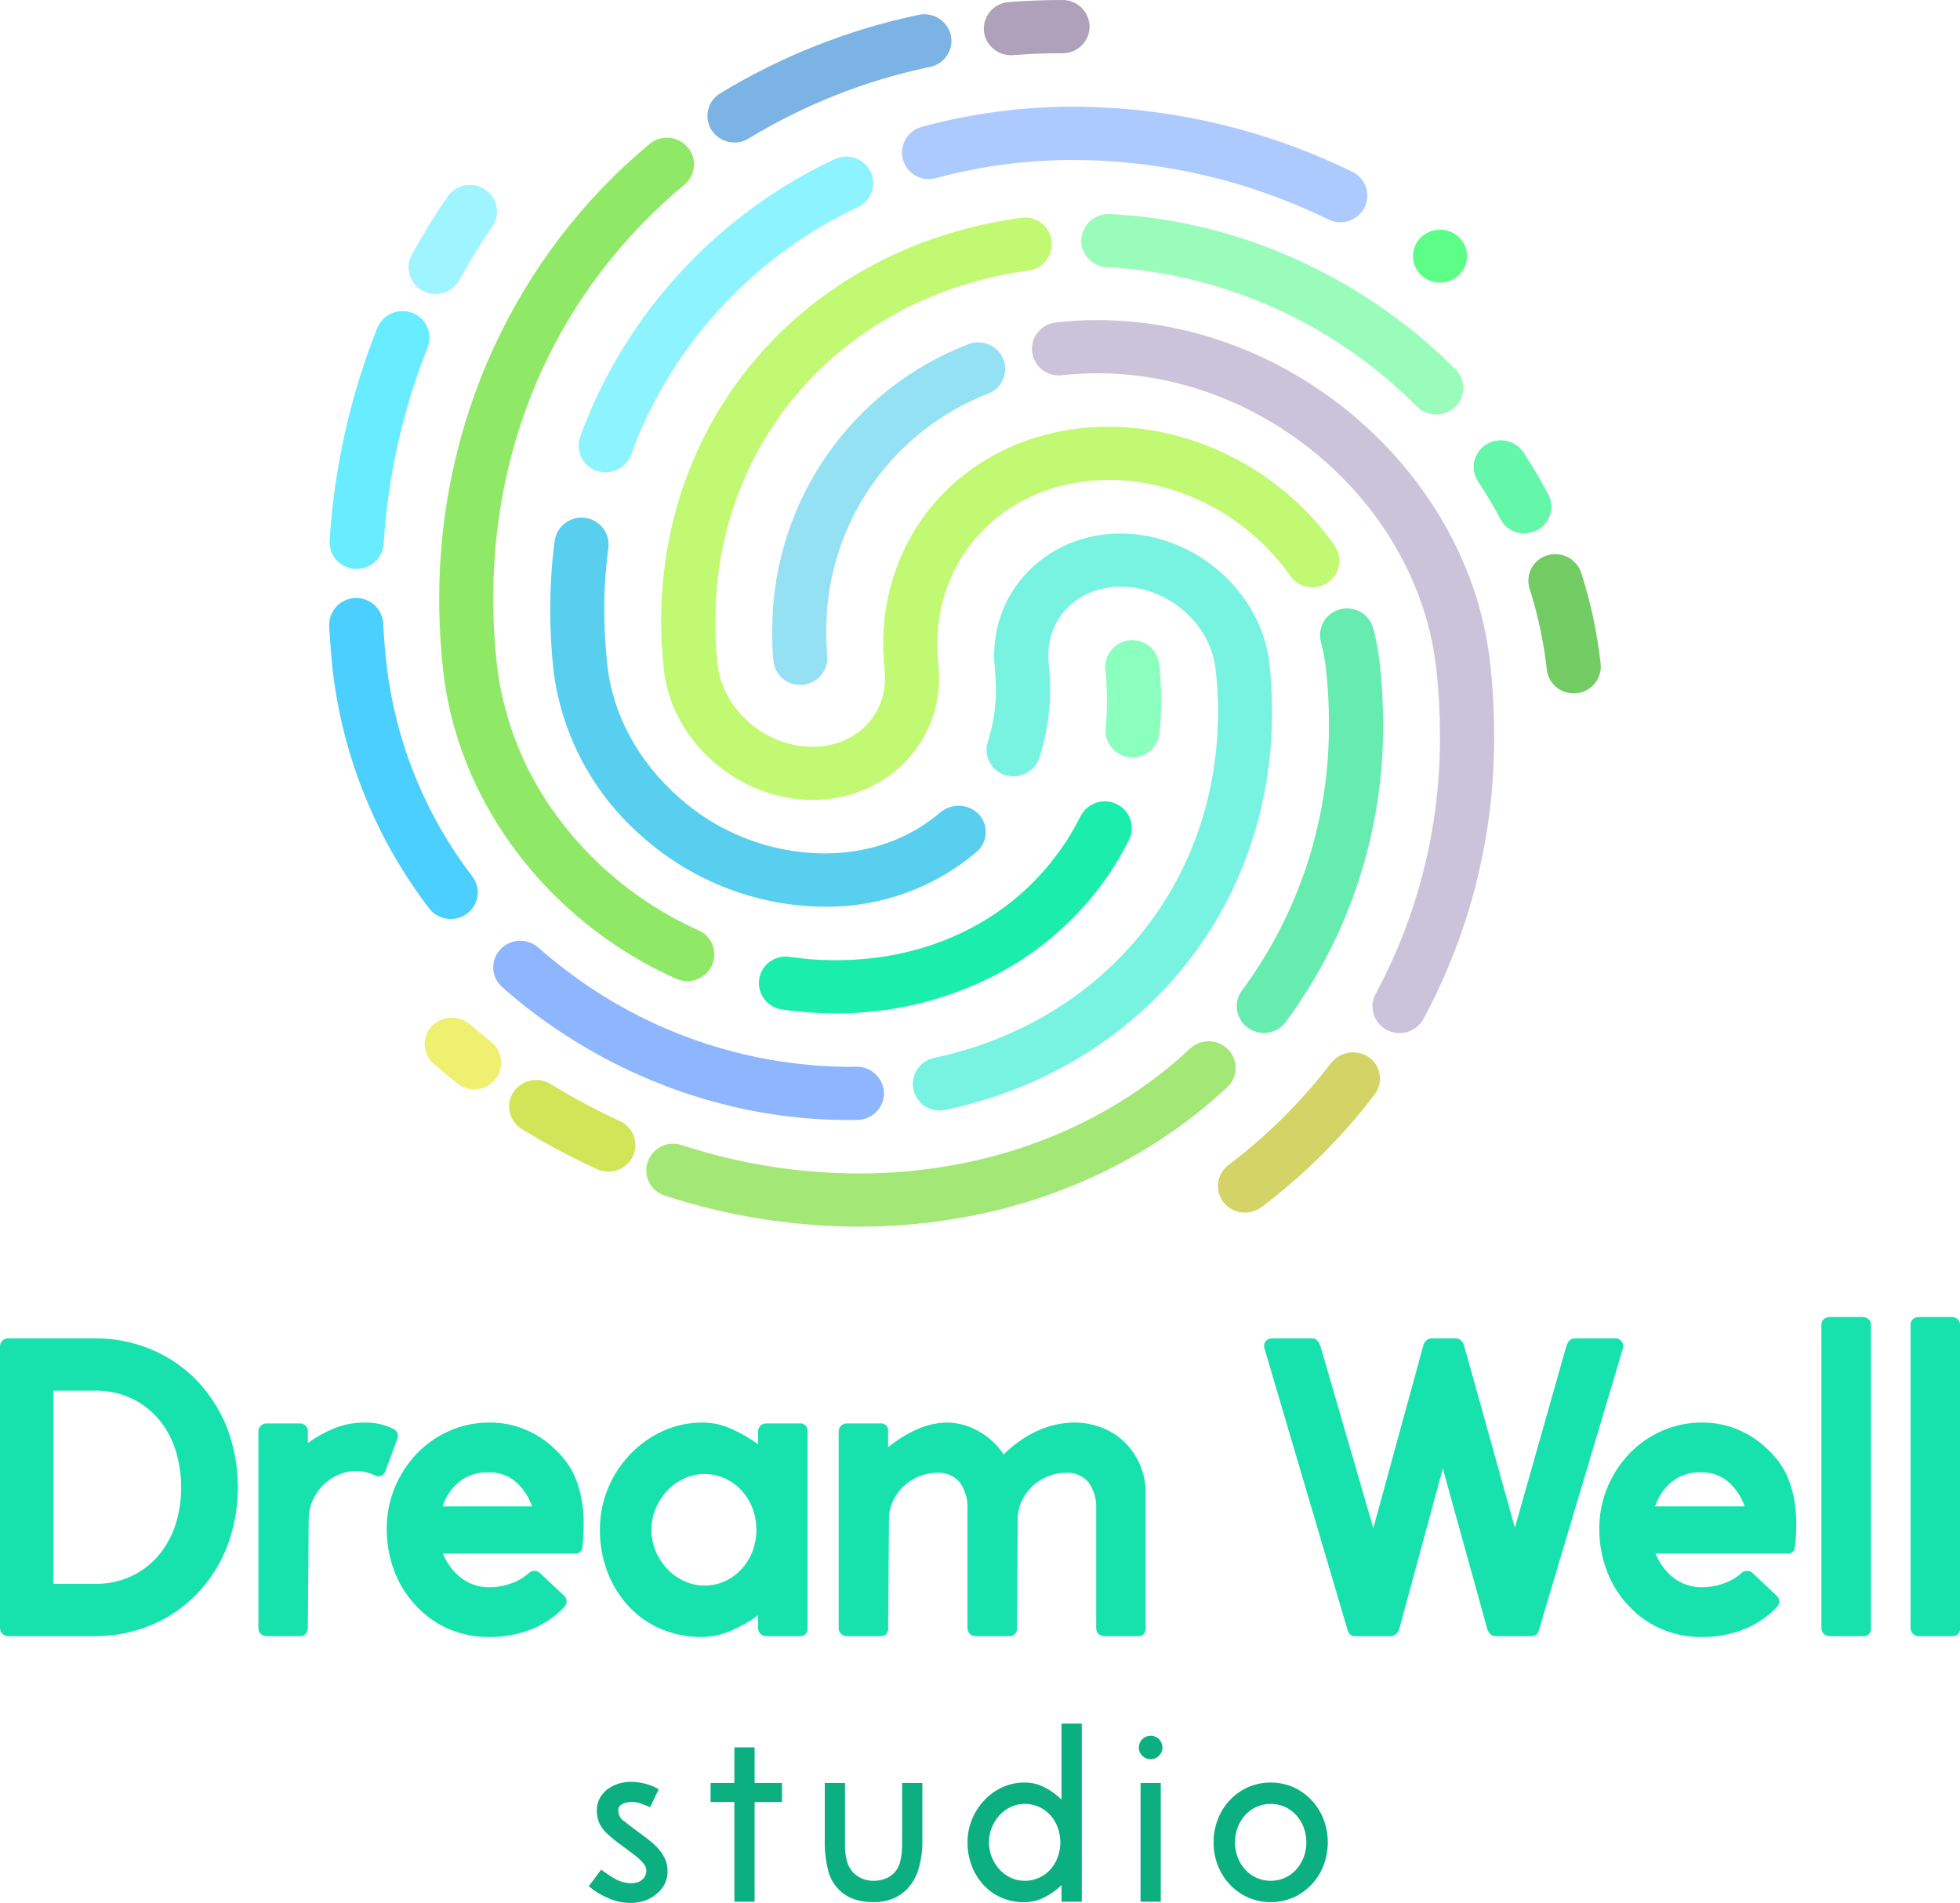 <svg width="376" height="365" viewBox="0 0 376 365" fill="none" xmlns="http://www.w3.org/2000/svg">
<g clip-path="url(#clip0_16_1687)">
<path d="M68.086 109.123H68.43C69.739 109.13 71.002 108.639 71.962 107.75C72.922 106.862 73.507 105.642 73.599 104.338C74.396 91.406 77.244 78.681 82.039 66.639C82.285 66.013 82.404 65.345 82.39 64.672C82.375 64 82.228 63.337 81.956 62.722C81.684 62.107 81.292 61.551 80.804 61.088C80.316 60.624 79.74 60.262 79.111 60.021C77.83 59.537 76.41 59.567 75.151 60.107C73.892 60.647 72.893 61.653 72.364 62.914C67.192 75.949 64.111 89.716 63.233 103.708C63.16 105.067 63.629 106.4 64.539 107.415C65.448 108.43 66.724 109.044 68.086 109.123Z" fill="#68ECFF"/>
<path d="M81.105 55.78C82.316 56.42 83.73 56.561 85.044 56.172C86.358 55.783 87.466 54.896 88.132 53.7C90.062 50.173 92.169 46.745 94.446 43.43C94.827 42.876 95.094 42.251 95.23 41.593C95.367 40.934 95.37 40.255 95.241 39.596C95.111 38.936 94.851 38.309 94.475 37.751C94.1 37.192 93.617 36.715 93.054 36.345C91.912 35.587 90.517 35.307 89.17 35.563C87.823 35.82 86.63 36.593 85.848 37.716C83.375 41.317 81.086 45.04 78.992 48.872C78.67 49.463 78.469 50.112 78.401 50.781C78.333 51.45 78.4 52.125 78.597 52.768C78.793 53.411 79.116 54.009 79.547 54.526C79.978 55.043 80.507 55.469 81.105 55.78" fill="#9EF4FF"/>
<path d="M193.922 10.584H194.303L194.605 10.558C197.683 10.318 200.793 10.211 203.843 10.211C204.519 10.216 205.188 10.088 205.814 9.835C206.44 9.582 207.01 9.208 207.491 8.735C207.972 8.262 208.355 7.699 208.618 7.078C208.881 6.457 209.019 5.791 209.023 5.117C209.015 3.753 208.464 2.449 207.493 1.49C206.522 0.531 205.209 -0.005 203.843 -2.45578e-05C200.383 -2.45578e-05 196.892 0.134 193.513 0.402C192.84 0.448 192.182 0.626 191.578 0.926C190.974 1.226 190.435 1.642 189.992 2.149C189.549 2.657 189.211 3.247 188.996 3.885C188.782 4.523 188.695 5.197 188.742 5.869C188.854 7.16 189.449 8.362 190.409 9.236C191.369 10.11 192.623 10.591 193.922 10.584" fill="#B0A1BB"/>
<path d="M140.896 27.334C141.862 27.349 142.81 27.081 143.624 26.562C154.353 20.04 166.122 15.398 178.421 12.839C179.084 12.704 179.713 12.439 180.273 12.06C180.832 11.681 181.312 11.195 181.682 10.631C182.053 10.066 182.309 9.434 182.434 8.771C182.559 8.108 182.552 7.426 182.412 6.766C182.102 5.437 181.282 4.281 180.128 3.548C178.974 2.814 177.579 2.561 176.24 2.842C162.776 5.675 149.892 10.77 138.139 17.91C137.567 18.261 137.07 18.721 136.676 19.264C136.283 19.807 136.001 20.422 135.846 21.074C135.691 21.726 135.667 22.402 135.775 23.064C135.883 23.725 136.121 24.358 136.475 24.928C136.953 25.665 137.607 26.271 138.38 26.691C139.152 27.111 140.017 27.332 140.896 27.334" fill="#7CB3E5"/>
<path d="M84.996 128.431C85.082 129.262 85.197 130.093 85.311 130.924C88.555 152.953 102.768 173.007 123.412 184.581C123.44 184.581 123.469 184.608 123.498 184.638C125.507 185.755 127.602 186.786 129.699 187.731C130.946 188.291 132.363 188.341 133.646 187.869C134.93 187.398 135.976 186.443 136.561 185.209C136.845 184.599 137.005 183.939 137.03 183.266C137.055 182.594 136.945 181.923 136.707 181.294C136.469 180.664 136.108 180.089 135.644 179.6C135.18 179.112 134.623 178.721 134.006 178.45C132.142 177.625 130.321 176.708 128.55 175.7C128.507 175.693 128.467 175.673 128.435 175.643C119.713 170.747 112.176 163.999 106.357 155.875C100.73 148.042 97.041 138.991 95.591 129.463C95.476 128.746 95.389 128.06 95.303 127.344C94.847 123.205 94.616 119.045 94.614 114.881C94.614 83.341 107.649 55.124 131.307 35.413C131.824 34.983 132.249 34.455 132.56 33.86C132.87 33.264 133.059 32.613 133.115 31.944C133.171 31.276 133.093 30.602 132.887 29.963C132.68 29.325 132.348 28.733 131.911 28.224C131.013 27.186 129.742 26.542 128.373 26.429C127.004 26.317 125.645 26.745 124.589 27.622C98.95 48.992 84.25 80.791 84.25 114.881C84.257 119.408 84.506 123.931 84.996 128.432" fill="#90E867"/>
<path d="M114.454 90.302C115.745 90.747 117.16 90.673 118.397 90.095C119.635 89.518 120.599 88.483 121.085 87.209C121.746 85.345 122.492 83.484 123.296 81.649C123.331 81.606 123.361 81.558 123.384 81.507C131.71 63.128 146.327 48.31 164.611 39.71C165.219 39.425 165.763 39.022 166.214 38.526C166.664 38.029 167.012 37.448 167.236 36.817C167.46 36.186 167.557 35.516 167.52 34.847C167.484 34.179 167.315 33.524 167.023 32.92C166.41 31.693 165.337 30.756 164.037 30.311C162.737 29.867 161.313 29.95 160.074 30.544C139.627 40.165 123.274 56.725 113.937 77.268C113.908 77.296 113.908 77.354 113.879 77.411C112.932 79.501 112.071 81.649 111.295 83.77C111.071 84.406 110.974 85.079 111.011 85.752C111.048 86.425 111.219 87.085 111.512 87.692C111.806 88.299 112.217 88.842 112.722 89.29C113.227 89.738 113.815 90.082 114.454 90.302" fill="#8DF3FF"/>
<path d="M176.813 24.327C176.16 24.504 175.549 24.809 175.015 25.223C174.481 25.637 174.035 26.153 173.701 26.74C173.368 27.328 173.155 27.975 173.075 28.645C172.994 29.315 173.047 29.995 173.231 30.644C173.416 31.294 173.727 31.9 174.147 32.429C174.568 32.958 175.09 33.398 175.682 33.724C176.274 34.05 176.925 34.256 177.597 34.33C178.27 34.403 178.95 34.343 179.599 34.153C188.23 31.831 197.132 30.665 206.07 30.686C222.967 30.757 239.626 34.656 254.792 42.089C256.023 42.698 257.446 42.799 258.751 42.37C260.057 41.941 261.141 41.017 261.768 39.797C262.07 39.194 262.248 38.537 262.292 37.865C262.336 37.193 262.247 36.519 262.027 35.881C261.808 35.244 261.464 34.657 261.016 34.154C260.567 33.65 260.022 33.241 259.414 32.95C242.807 24.817 224.569 20.547 206.07 20.459C196.189 20.443 186.35 21.744 176.813 24.327" fill="#ADCAFF"/>
<path d="M273.132 53.192C274.233 53.998 275.605 54.346 276.958 54.161C278.31 53.975 279.538 53.272 280.38 52.199C280.788 51.664 281.086 51.053 281.255 50.401C281.424 49.75 281.462 49.072 281.365 48.406C281.269 47.74 281.041 47.1 280.694 46.523C280.347 45.946 279.888 45.444 279.344 45.046L279.318 45.019C278.207 44.243 276.841 43.919 275.499 44.114C274.157 44.308 272.939 45.006 272.095 46.065C271.687 46.598 271.389 47.207 271.221 47.856C271.052 48.506 271.014 49.182 271.111 49.846C271.208 50.51 271.436 51.148 271.783 51.722C272.13 52.297 272.589 52.797 273.132 53.192" fill="#5CFE88"/>
<path d="M307.064 127.338C306.404 121.396 305.153 115.534 303.33 109.84C302.885 108.553 301.958 107.489 300.743 106.869C299.529 106.25 298.121 106.124 296.816 106.518C296.169 106.711 295.568 107.032 295.046 107.46C294.525 107.888 294.095 108.415 293.78 109.012C293.465 109.608 293.273 110.26 293.214 110.931C293.155 111.603 293.23 112.279 293.436 112.92C295.044 117.972 296.149 123.169 296.734 128.437C296.878 129.697 297.483 130.86 298.435 131.701C299.386 132.542 300.616 133.001 301.887 132.992C302.069 132.996 302.252 132.988 302.433 132.966C303.108 132.901 303.764 132.704 304.362 132.386C304.961 132.068 305.49 131.635 305.921 131.112C306.351 130.589 306.674 129.987 306.87 129.339C307.066 128.691 307.132 128.011 307.064 127.338" fill="#72CC63"/>
<path d="M274.229 66.181C274.2 66.153 274.2 66.124 274.172 66.095C256.858 51.027 235.096 42.117 212.874 41.057C211.513 40.998 210.182 41.471 209.164 42.374C208.146 43.278 207.52 44.541 207.42 45.897C207.39 46.572 207.494 47.245 207.727 47.879C207.959 48.513 208.315 49.095 208.774 49.59C209.233 50.086 209.786 50.486 210.401 50.767C211.016 51.048 211.681 51.205 212.357 51.228C232.649 52.377 251.969 60.285 267.224 73.687C267.224 73.687 267.252 73.714 267.281 73.744C268.832 75.09 270.354 76.522 271.817 77.983C272.793 78.95 274.11 79.495 275.486 79.501C276.861 79.507 278.184 78.972 279.167 78.013C279.649 77.546 280.033 76.989 280.297 76.372C280.56 75.756 280.697 75.093 280.699 74.423C280.702 73.753 280.57 73.089 280.312 72.471C280.054 71.852 279.674 71.291 279.196 70.821C277.617 69.217 275.923 67.641 274.229 66.181" fill="#99FCBA"/>
<path d="M297.025 94.857C295.561 92.106 293.982 89.385 292.26 86.778C291.496 85.643 290.32 84.85 288.979 84.566C287.639 84.282 286.241 84.531 285.082 85.259C284.511 85.619 284.017 86.088 283.629 86.64C283.242 87.192 282.968 87.815 282.823 88.473C282.679 89.132 282.667 89.812 282.789 90.475C282.91 91.138 283.163 91.77 283.531 92.335C285.077 94.659 286.505 97.06 287.81 99.527C288.246 100.367 288.905 101.07 289.715 101.56C290.526 102.051 291.456 102.308 292.403 102.305C293.231 102.299 294.046 102.103 294.785 101.732C295.389 101.432 295.926 101.015 296.367 100.505C296.807 99.995 297.141 99.403 297.35 98.763C297.558 98.123 297.637 97.448 297.581 96.777C297.525 96.107 297.336 95.454 297.025 94.857" fill="#64F6A9"/>
<path d="M158.525 119.751C158.738 110.136 161.803 100.8 167.332 92.922C172.861 85.044 180.607 78.978 189.59 75.491C190.221 75.249 190.796 74.883 191.283 74.416C191.77 73.949 192.159 73.389 192.426 72.77C192.694 72.151 192.835 71.485 192.84 70.811C192.846 70.137 192.717 69.469 192.461 68.845C191.932 67.586 190.927 66.585 189.665 66.06C188.402 65.535 186.982 65.527 185.714 66.038C174.827 70.241 165.442 77.583 158.754 87.129C152.066 96.675 148.378 107.992 148.16 119.637V119.835C148.132 120.324 148.132 120.839 148.132 121.384C148.132 123.13 148.189 124.907 148.361 126.683C148.468 127.968 149.057 129.165 150.009 130.035C150.962 130.906 152.208 131.386 153.5 131.381C153.644 131.381 153.787 131.353 153.932 131.353C154.607 131.306 155.266 131.125 155.871 130.823C156.477 130.52 157.016 130.101 157.459 129.59C157.901 129.079 158.239 128.486 158.451 127.844C158.663 127.203 158.747 126.526 158.696 125.853C158.582 124.363 158.496 122.844 158.496 121.412C158.496 120.896 158.524 120.409 158.524 119.893L158.525 119.751Z" fill="#95E1F4"/>
<path d="M210.52 61.397C207.863 61.39 205.207 61.543 202.568 61.855C201.894 61.922 201.24 62.122 200.645 62.443C200.05 62.765 199.524 63.201 199.1 63.727C198.675 64.254 198.359 64.859 198.172 65.508C197.984 66.157 197.927 66.837 198.005 67.508C198.083 68.179 198.294 68.828 198.626 69.416C198.958 70.005 199.404 70.522 199.939 70.937C200.473 71.352 201.084 71.657 201.738 71.834C202.391 72.011 203.073 72.056 203.745 71.967C205.995 71.727 208.257 71.603 210.52 71.594C242.963 71.594 272.163 97.091 275.551 128.432C276.007 132.57 276.237 136.729 276.239 140.892C276.369 158.249 272.124 175.361 263.894 190.653C263.578 191.247 263.383 191.897 263.321 192.566C263.258 193.236 263.329 193.911 263.529 194.553C263.729 195.195 264.055 195.791 264.487 196.306C264.919 196.822 265.449 197.248 266.046 197.558C267.263 198.197 268.683 198.332 269.999 197.936C271.315 197.539 272.423 196.642 273.082 195.437C282.099 178.672 286.758 159.918 286.632 140.892C286.625 136.366 286.376 131.843 285.885 127.343C281.924 90.99 248.132 61.397 210.52 61.397" fill="#CBC3D9"/>
<path d="M201.734 46.128C201.64 45.459 201.414 44.816 201.07 44.235C200.726 43.654 200.269 43.146 199.728 42.741C199.186 42.337 198.569 42.043 197.914 41.877C197.258 41.711 196.575 41.676 195.906 41.774C155.222 47.302 126.828 79.159 126.828 119.207C126.829 122.289 127.001 125.369 127.344 128.432C128.837 142.211 141.644 153.44 155.912 153.44C169.492 153.44 180.144 143.185 180.144 130.065C180.154 129.156 180.106 128.247 180.001 127.344C179.862 126.078 179.794 124.806 179.799 123.533C179.799 105.6 193.954 92.049 212.731 92.049C226.225 92.049 239.518 99.096 247.499 110.442C248.287 111.561 249.484 112.327 250.832 112.573C252.181 112.82 253.572 112.527 254.706 111.759C255.266 111.383 255.744 110.9 256.114 110.337C256.484 109.775 256.738 109.145 256.861 108.483C256.984 107.822 256.974 107.142 256.83 106.485C256.687 105.828 256.414 105.205 256.026 104.655C246.179 90.59 229.584 81.851 212.731 81.851C188.039 81.851 169.435 99.784 169.435 123.533C169.435 125.169 169.521 126.804 169.693 128.432C169.75 128.974 169.779 129.519 169.779 130.065C169.779 137.571 163.807 143.242 155.912 143.242C146.783 143.242 138.6 136.108 137.652 127.344C137.365 124.641 137.221 121.925 137.221 119.208C137.221 84.373 161.941 56.699 197.313 51.887C197.983 51.8 198.628 51.581 199.213 51.244C199.798 50.907 200.311 50.459 200.721 49.924C201.132 49.389 201.433 48.778 201.607 48.127C201.781 47.476 201.824 46.797 201.734 46.129" fill="#C2F973"/>
<path d="M180.288 212.998C180.664 213.003 181.039 212.964 181.407 212.884C218.874 204.919 244.025 174.238 244.025 136.568C244.021 133.486 243.857 130.408 243.537 127.343C242.016 113.535 229.21 102.333 214.97 102.333C201.36 102.333 190.709 112.589 190.709 125.71C190.705 126.447 190.743 127.183 190.824 127.915C190.819 128.088 190.829 128.26 190.852 128.431C190.992 129.687 191.059 130.95 191.054 132.213C191.065 135.625 190.541 139.017 189.502 142.268C189.294 142.907 189.214 143.582 189.269 144.252C189.324 144.922 189.512 145.575 189.822 146.172C190.131 146.769 190.557 147.299 191.074 147.73C191.591 148.162 192.189 148.486 192.833 148.685C194.139 149.082 195.549 148.96 196.768 148.347C197.987 147.733 198.922 146.675 199.379 145.391C200.763 141.135 201.461 136.687 201.447 132.213C201.457 130.758 201.38 129.304 201.217 127.858C201.222 127.685 201.213 127.513 201.19 127.343C201.133 126.8 201.104 126.255 201.104 125.71C201.104 118.204 207.047 112.531 214.971 112.531C224.071 112.531 232.254 119.665 233.201 128.431C233.512 131.132 233.666 133.849 233.661 136.567C233.661 169.339 211.783 195.982 179.197 202.914C177.953 203.169 176.848 203.877 176.099 204.901C175.35 205.925 175.011 207.191 175.147 208.451C175.283 209.711 175.886 210.875 176.836 211.716C177.787 212.557 179.018 213.014 180.288 212.998" fill="#78F3E2"/>
<path d="M262.663 202.825C261.546 202.045 260.174 201.716 258.824 201.905C257.473 202.093 256.245 202.786 255.385 203.842C249.74 211.243 243.111 217.841 235.68 223.456C235.142 223.859 234.689 224.366 234.349 224.946C234.009 225.526 233.788 226.168 233.699 226.834C233.61 227.5 233.655 228.177 233.831 228.826C234.007 229.474 234.311 230.081 234.725 230.612C235.213 231.235 235.838 231.739 236.552 232.082C237.266 232.426 238.05 232.602 238.843 232.595C239.981 232.589 241.087 232.223 242.003 231.55C250.188 225.372 257.487 218.105 263.698 209.952C264.105 209.419 264.402 208.81 264.571 208.16C264.74 207.511 264.777 206.835 264.68 206.172C264.584 205.508 264.356 204.87 264.01 204.295C263.663 203.721 263.206 203.221 262.663 202.825" fill="#D3D366"/>
<path d="M235.613 201.31C234.658 200.33 233.357 199.763 231.988 199.731C230.619 199.699 229.292 200.204 228.292 201.138C211.754 216.579 189.187 225.087 164.812 225.087C153.255 225.073 141.773 223.236 130.79 219.645C129.492 219.209 128.073 219.305 126.846 219.912C125.618 220.519 124.682 221.587 124.244 222.882C124.028 223.52 123.941 224.194 123.989 224.865C124.037 225.536 124.219 226.191 124.524 226.791C124.828 227.391 125.25 227.924 125.764 228.36C126.278 228.795 126.874 229.124 127.517 229.327C139.557 233.26 152.144 235.271 164.812 235.286C191.858 235.286 216.951 225.804 235.441 208.53C235.933 208.07 236.328 207.517 236.603 206.904C236.879 206.29 237.029 205.628 237.045 204.956C237.061 204.283 236.943 203.615 236.697 202.989C236.451 202.363 236.082 201.792 235.613 201.31" fill="#A3E777"/>
<path d="M239.374 197.128C240.485 197.936 241.87 198.275 243.23 198.071C244.589 197.867 245.813 197.137 246.637 196.039C258.918 179.463 265.477 159.358 265.328 138.745C265.328 136.969 265.27 135.191 265.184 133.387C265.098 131.382 264.926 129.377 264.697 127.344C264.448 125.042 264.025 122.763 263.433 120.524C263.074 119.208 262.21 118.086 261.028 117.4C259.847 116.714 258.442 116.519 257.117 116.857C256.463 117.02 255.847 117.311 255.305 117.712C254.764 118.113 254.306 118.616 253.96 119.194C253.613 119.771 253.384 120.411 253.285 121.077C253.186 121.743 253.22 122.422 253.384 123.074C253.849 124.834 254.185 126.624 254.389 128.432C254.589 130.264 254.734 132.099 254.82 133.903C254.906 135.536 254.934 137.141 254.934 138.745C255.08 157.179 249.227 175.163 238.254 189.994C237.853 190.534 237.564 191.149 237.404 191.801C237.243 192.454 237.214 193.131 237.319 193.795C237.423 194.459 237.658 195.095 238.011 195.667C238.364 196.24 238.827 196.736 239.374 197.128" fill="#66ECAF"/>
<path d="M118.883 215.016C114.317 212.922 109.884 210.55 105.609 207.915C104.442 207.217 103.052 206.993 101.724 207.287C100.396 207.581 99.232 208.371 98.47 209.496C98.109 210.063 97.864 210.696 97.749 211.358C97.635 212.021 97.653 212.699 97.802 213.354C97.952 214.009 98.23 214.629 98.62 215.176C99.011 215.724 99.506 216.189 100.078 216.544C104.729 219.411 109.553 221.988 114.523 224.261C115.206 224.579 115.95 224.744 116.703 224.745C117.69 224.742 118.657 224.462 119.491 223.935C120.326 223.409 120.994 222.658 121.419 221.769C121.701 221.16 121.86 220.501 121.885 219.831C121.91 219.16 121.801 218.492 121.565 217.864C121.33 217.235 120.971 216.66 120.511 216.171C120.05 215.683 119.497 215.29 118.883 215.016" fill="#D1E559"/>
<path d="M94.243 199.876C92.828 198.751 91.438 197.598 90.102 196.447C89.059 195.575 87.722 195.134 86.365 195.213C85.007 195.293 83.731 195.887 82.798 196.874C82.342 197.366 81.99 197.945 81.765 198.576C81.54 199.207 81.446 199.878 81.488 200.546C81.525 201.216 81.695 201.872 81.99 202.475C82.285 203.078 82.698 203.615 83.206 204.056C84.703 205.369 86.204 206.629 87.703 207.808C88.774 208.669 90.142 209.074 91.51 208.933C92.878 208.793 94.135 208.119 95.007 207.058C95.433 206.538 95.751 205.938 95.943 205.295C96.135 204.651 96.198 203.976 96.126 203.308C96.055 202.64 95.852 201.993 95.529 201.404C95.206 200.815 94.769 200.296 94.243 199.876" fill="#EFEF70"/>
<path d="M162.573 214.831C163.205 214.831 163.864 214.831 164.496 214.803C165.172 214.798 165.84 214.66 166.462 214.397C167.084 214.133 167.648 213.749 168.121 213.267C168.593 212.785 168.965 212.214 169.215 211.588C169.465 210.961 169.589 210.292 169.578 209.617C169.528 208.259 168.947 206.974 167.96 206.037C166.973 205.1 165.658 204.586 164.296 204.604C163.778 204.604 163.234 204.634 162.716 204.634C142.905 204.48 123.696 197.826 108.052 185.697C106.415 184.437 104.807 183.119 103.256 181.743C102.224 180.847 100.881 180.387 99.514 180.462C98.148 180.537 96.864 181.141 95.936 182.145C95.484 182.641 95.136 183.222 94.912 183.853C94.688 184.485 94.591 185.155 94.628 185.824C94.666 186.493 94.836 187.148 95.129 187.751C95.423 188.353 95.833 188.892 96.337 189.335C98.06 190.855 99.84 192.344 101.677 193.748C119.363 207.355 141.012 214.831 162.573 214.831" fill="#8DB6FF"/>
<path d="M86.46 176.271C87.576 176.283 88.665 175.932 89.562 175.27C90.108 174.877 90.57 174.379 90.92 173.804C91.27 173.23 91.501 172.592 91.6 171.927C91.699 171.262 91.664 170.584 91.496 169.933C91.329 169.282 91.032 168.671 90.624 168.136C81.544 156.27 75.85 142.175 74.144 127.343C73.856 124.765 73.627 122.129 73.512 119.521C73.418 118.168 72.796 116.906 71.78 116.006C70.763 115.106 69.434 114.64 68.076 114.707C66.719 114.775 65.442 115.371 64.521 116.368C63.599 117.364 63.106 118.682 63.148 120.037C63.291 122.816 63.521 125.653 63.807 128.431C65.724 145.074 72.113 160.891 82.297 174.21C82.781 174.855 83.409 175.378 84.132 175.736C84.856 176.094 85.653 176.278 86.46 176.272" fill="#4BCFFF"/>
<path d="M150.026 193.633C150.83 193.747 151.634 193.862 152.409 193.947H152.553C155.127 194.232 157.715 194.376 160.304 194.377H160.362C170.888 194.418 181.272 191.953 190.652 187.188C199.7 182.558 207.41 175.693 213.046 167.248C214.35 165.255 215.538 163.188 216.606 161.06C216.9 160.453 217.071 159.793 217.109 159.12C217.147 158.447 217.051 157.773 216.827 157.137C216.603 156.501 216.255 155.915 215.803 155.414C215.352 154.912 214.805 154.504 214.195 154.214C212.96 153.623 211.541 153.541 210.246 153.986C208.951 154.431 207.883 155.367 207.275 156.591C206.39 158.341 205.412 160.043 204.347 161.69H204.318C194.901 175.985 178.88 184.179 160.333 184.179H160.304C158.127 184.178 155.952 184.063 153.787 183.836C153.758 183.836 153.729 183.806 153.672 183.806C152.955 183.721 152.237 183.634 151.519 183.548C150.851 183.439 150.167 183.463 149.507 183.62C148.848 183.777 148.227 184.063 147.679 184.462C147.132 184.861 146.67 185.364 146.319 185.943C145.969 186.522 145.737 187.164 145.638 187.833C145.539 188.502 145.574 189.184 145.742 189.84C145.91 190.495 146.206 191.11 146.615 191.65C147.023 192.19 147.535 192.643 148.121 192.983C148.706 193.324 149.354 193.544 150.026 193.632" fill="#1BEEAC"/>
<path d="M212.099 139.661C212.036 140.333 212.107 141.01 212.307 141.654C212.507 142.299 212.832 142.897 213.264 143.416C213.696 143.935 214.227 144.364 214.825 144.678C215.423 144.992 216.077 145.186 216.751 145.248C216.923 145.248 217.095 145.276 217.266 145.276C218.546 145.278 219.781 144.808 220.735 143.957C221.689 143.105 222.294 141.933 222.434 140.663C222.52 139.833 222.578 139.003 222.635 138.171C222.694 136.91 222.751 135.651 222.751 134.39C222.745 132.036 222.61 129.683 222.348 127.343C222.187 125.993 221.5 124.76 220.434 123.912C219.369 123.064 218.012 122.669 216.657 122.812C215.301 122.955 214.057 123.625 213.193 124.677C212.33 125.729 211.916 127.078 212.041 128.432C212.242 130.438 212.357 132.441 212.357 134.39C212.357 135.45 212.328 136.511 212.271 137.54C212.213 138.258 212.156 138.973 212.099 139.661Z" fill="#8AFFBE"/>
<path d="M106.415 103.708C105.826 108.124 105.538 112.575 105.553 117.03C105.554 120.838 105.756 124.644 106.157 128.431C107.68 140.944 113.834 152.439 123.412 160.659C133.002 169.11 145.329 173.82 158.123 173.923H158.152C168.837 174.05 179.208 170.316 187.35 163.41C187.861 162.973 188.28 162.439 188.581 161.838C188.881 161.237 189.059 160.582 189.101 159.911C189.144 159.241 189.052 158.569 188.83 157.935C188.608 157.3 188.261 156.717 187.81 156.219C186.906 155.272 185.688 154.686 184.383 154.57C183.078 154.454 181.775 154.817 180.719 155.59V155.56L180.488 155.731C174.459 160.945 166.736 163.696 158.123 163.696H157.949C147.713 163.589 137.866 159.771 130.244 152.953C122.378 146.02 117.468 136.939 116.492 127.344C116.115 123.919 115.923 120.476 115.917 117.03C115.91 113.024 116.179 109.023 116.721 105.054C116.876 103.702 116.492 102.343 115.652 101.271C114.812 100.199 113.583 99.499 112.231 99.322C110.879 99.146 109.511 99.507 108.423 100.327C107.335 101.148 106.613 102.362 106.414 103.708" fill="#59CFEF"/>
<path d="M-0 258.259C-0.005 258.054 0.033 257.851 0.111 257.661C0.188 257.472 0.303 257.3 0.45 257.157C0.593 257.011 0.765 256.896 0.955 256.818C1.145 256.741 1.349 256.704 1.554 256.708H18.076C21.822 256.673 25.537 257.395 28.996 258.83C32.271 260.192 35.235 262.205 37.707 264.746C40.207 267.35 42.179 270.413 43.514 273.765C46.35 281.175 46.35 289.369 43.514 296.779C42.18 300.131 40.208 303.194 37.707 305.798C35.236 308.34 32.272 310.353 28.996 311.715C25.537 313.151 21.822 313.872 18.076 313.837H1.554C1.349 313.841 1.145 313.804 0.955 313.727C0.765 313.649 0.593 313.534 0.45 313.388C0.303 313.245 0.188 313.073 0.11 312.884C0.033 312.694 -0.005 312.491 -0 312.286V258.259ZM10.224 266.746V303.799H18.322C20.632 303.829 22.921 303.355 25.028 302.411C27.011 301.512 28.781 300.204 30.222 298.575C31.711 296.867 32.85 294.884 33.576 292.74C35.157 287.9 35.157 282.685 33.576 277.845C32.856 275.686 31.717 273.689 30.222 271.97C28.781 270.34 27.011 269.033 25.028 268.133C22.921 267.189 20.632 266.716 18.322 266.746L10.224 266.746Z" fill="#17E2AD"/>
<path d="M73.941 282.171C73.875 282.37 73.769 282.552 73.628 282.707C73.487 282.862 73.315 282.985 73.123 283.069C72.926 283.15 72.713 283.184 72.5 283.17C72.287 283.156 72.081 283.093 71.896 282.988C71.385 282.743 70.851 282.552 70.301 282.416C69.646 282.25 68.973 282.167 68.297 282.171C67.112 282.168 65.941 282.419 64.862 282.906C63.779 283.39 62.795 284.067 61.958 284.905C61.111 285.751 60.432 286.748 59.955 287.844C59.469 288.936 59.218 290.117 59.218 291.312L59.055 312.287C59.066 312.693 58.919 313.087 58.645 313.388C58.512 313.536 58.347 313.652 58.163 313.73C57.98 313.807 57.782 313.844 57.582 313.837H51.12C50.916 313.839 50.713 313.801 50.523 313.724C50.333 313.647 50.161 313.533 50.016 313.388C49.872 313.244 49.757 313.072 49.68 312.883C49.603 312.694 49.564 312.491 49.566 312.287V274.581C49.564 274.377 49.602 274.174 49.679 273.985C49.757 273.796 49.871 273.624 50.016 273.479C50.161 273.335 50.333 273.221 50.523 273.144C50.712 273.067 50.916 273.028 51.12 273.031H57.582C57.781 273.024 57.98 273.061 58.163 273.138C58.347 273.216 58.511 273.332 58.645 273.479C58.919 273.78 59.065 274.175 59.055 274.581V276.785C60.626 275.647 62.329 274.702 64.126 273.969C65.971 273.226 67.944 272.851 69.933 272.867C71.859 272.822 73.767 273.242 75.495 274.092C75.834 274.253 76.099 274.536 76.235 274.885C76.372 275.233 76.371 275.621 76.231 275.968L73.941 282.171Z" fill="#17E2AD"/>
<path d="M84.983 298.004C85.695 299.841 86.897 301.45 88.459 302.656C89.988 303.845 91.878 304.478 93.816 304.451C95.266 304.455 96.705 304.207 98.069 303.717C99.343 303.281 100.513 302.586 101.505 301.677C101.655 301.546 101.831 301.446 102.02 301.383C102.21 301.32 102.41 301.295 102.609 301.309C102.994 301.327 103.358 301.487 103.631 301.758L108.293 306.165C108.556 306.44 108.702 306.805 108.702 307.185C108.702 307.565 108.556 307.931 108.293 308.206C106.512 310.098 104.333 311.575 101.914 312.531C99.334 313.534 96.585 314.032 93.816 314C91.221 314.026 88.647 313.526 86.251 312.531C83.958 311.569 81.885 310.153 80.157 308.369C78.231 306.44 76.727 304.133 75.74 301.595C74.696 298.944 74.169 296.119 74.186 293.27C74.166 290.541 74.695 287.835 75.74 285.313C76.729 282.909 78.158 280.709 79.952 278.825C81.729 276.972 83.856 275.488 86.21 274.458C88.631 273.392 91.252 272.85 93.898 272.867C96.3 272.846 98.681 273.319 100.892 274.255C103.015 275.159 104.944 276.461 106.576 278.09C107.325 278.789 108.01 279.554 108.621 280.375C109.312 281.31 109.889 282.324 110.339 283.395C110.869 284.67 111.267 285.997 111.525 287.353C111.841 289.035 111.992 290.743 111.975 292.454C111.968 293.872 111.886 295.289 111.729 296.698C111.727 296.883 111.686 297.065 111.609 297.233C111.532 297.402 111.42 297.552 111.282 297.675C111.143 297.798 110.981 297.89 110.804 297.947C110.628 298.003 110.441 298.023 110.257 298.003L84.983 298.004ZM93.652 282.416C91.605 282.334 89.597 283.002 88.009 284.293C86.553 285.52 85.476 287.133 84.9 288.945H102.077C101.474 287.199 100.449 285.63 99.092 284.375C97.607 283.033 95.653 282.33 93.652 282.416Z" fill="#17E2AD"/>
<path d="M145.428 309.838C143.85 310.987 142.149 311.959 140.356 312.735C138.558 313.554 136.607 313.985 134.631 314C131.934 314.028 129.261 313.5 126.779 312.449C124.438 311.457 122.334 309.983 120.603 308.124C118.853 306.222 117.479 304.007 116.554 301.595C115.554 298.991 115.055 296.222 115.082 293.433C115.062 290.704 115.591 287.998 116.636 285.476C117.636 283.055 119.079 280.842 120.889 278.947C122.673 277.082 124.797 275.572 127.146 274.499C129.546 273.405 132.156 272.848 134.795 272.867C136.745 272.876 138.671 273.308 140.438 274.132C142.198 274.921 143.87 275.892 145.428 277.029V274.581C145.426 274.377 145.464 274.174 145.541 273.985C145.618 273.796 145.733 273.624 145.878 273.479C146.022 273.335 146.195 273.221 146.384 273.144C146.574 273.067 146.777 273.028 146.982 273.031H153.362C153.573 273.001 153.788 273.02 153.99 273.088C154.192 273.155 154.376 273.268 154.527 273.419C154.678 273.569 154.791 273.752 154.859 273.954C154.926 274.156 154.946 274.371 154.916 274.581V312.287C154.946 312.497 154.926 312.712 154.859 312.914C154.791 313.115 154.678 313.299 154.527 313.449C154.376 313.6 154.192 313.713 153.99 313.78C153.788 313.847 153.573 313.867 153.362 313.837H146.981C146.777 313.839 146.574 313.801 146.384 313.724C146.194 313.646 146.022 313.532 145.877 313.388C145.733 313.244 145.618 313.072 145.541 312.883C145.464 312.693 145.425 312.491 145.428 312.287V309.838ZM124.979 293.433C124.968 294.848 125.246 296.251 125.797 297.555C126.324 298.807 127.072 299.954 128.006 300.942C128.924 301.915 130.021 302.705 131.236 303.268C132.452 303.837 133.779 304.129 135.121 304.125C136.505 304.144 137.875 303.851 139.129 303.268C140.32 302.703 141.389 301.913 142.278 300.942C143.183 299.955 143.891 298.806 144.364 297.555C145.345 294.895 145.345 291.972 144.364 289.312C143.89 288.061 143.182 286.912 142.278 285.925C141.389 284.953 140.32 284.164 139.129 283.599C137.875 283.016 136.505 282.722 135.121 282.742C133.778 282.737 132.452 283.03 131.236 283.599C130.021 284.162 128.924 284.951 128.006 285.925C127.072 286.913 126.324 288.06 125.797 289.312C125.246 290.616 124.968 292.018 124.979 293.433V293.433Z" fill="#17E2AD"/>
<path d="M170.374 312.286C170.404 312.497 170.384 312.712 170.317 312.914C170.25 313.115 170.136 313.299 169.985 313.449C169.835 313.599 169.651 313.713 169.449 313.78C169.246 313.847 169.031 313.867 168.82 313.837H162.44C162.235 313.839 162.032 313.801 161.843 313.723C161.653 313.646 161.481 313.532 161.336 313.388C161.192 313.243 161.077 313.072 161 312.882C160.923 312.693 160.884 312.491 160.886 312.286V274.581C160.884 274.377 160.922 274.174 161 273.985C161.077 273.796 161.191 273.624 161.336 273.479C161.481 273.335 161.653 273.221 161.843 273.144C162.032 273.067 162.235 273.028 162.44 273.031H168.82C169.031 273.001 169.246 273.02 169.448 273.088C169.651 273.155 169.834 273.268 169.985 273.419C170.136 273.569 170.249 273.752 170.317 273.954C170.384 274.156 170.404 274.371 170.374 274.581V277.601C172.025 276.231 173.855 275.092 175.814 274.214C177.697 273.339 179.748 272.88 181.825 272.867C183.882 272.908 185.894 273.47 187.674 274.5C189.644 275.57 191.316 277.113 192.54 278.988C194.386 277.129 196.545 275.609 198.92 274.5C201.17 273.433 203.627 272.875 206.118 272.867C207.922 272.858 209.712 273.191 211.393 273.846C213.011 274.471 214.485 275.415 215.728 276.622C216.976 277.848 217.975 279.303 218.673 280.906C219.425 282.644 219.802 284.522 219.778 286.415V312.287C219.808 312.497 219.788 312.712 219.721 312.914C219.653 313.115 219.539 313.299 219.389 313.449C219.238 313.6 219.054 313.713 218.852 313.78C218.649 313.847 218.434 313.867 218.223 313.837H211.843C211.638 313.839 211.435 313.801 211.246 313.724C211.056 313.646 210.884 313.532 210.739 313.388C210.595 313.243 210.48 313.072 210.403 312.883C210.326 312.693 210.287 312.491 210.289 312.287V289.517C210.405 287.672 209.886 285.843 208.817 284.333C208.289 283.71 207.622 283.219 206.869 282.9C206.116 282.581 205.299 282.443 204.482 282.497C203.289 282.497 202.107 282.732 201.006 283.191C199.919 283.634 198.921 284.27 198.061 285.068C197.207 285.869 196.513 286.825 196.016 287.884C195.502 288.954 195.237 290.125 195.239 291.312L195.076 312.287C195.106 312.497 195.086 312.712 195.019 312.914C194.951 313.115 194.838 313.299 194.687 313.449C194.536 313.6 194.353 313.713 194.15 313.78C193.948 313.847 193.733 313.867 193.522 313.837H187.142C186.937 313.839 186.734 313.801 186.544 313.724C186.355 313.647 186.183 313.533 186.038 313.388C185.893 313.244 185.778 313.072 185.701 312.883C185.624 312.694 185.585 312.491 185.587 312.287V289.517C185.703 287.672 185.184 285.843 184.115 284.333C183.588 283.71 182.92 283.219 182.167 282.9C181.414 282.581 180.597 282.443 179.78 282.497C178.587 282.497 177.405 282.732 176.304 283.191C175.217 283.634 174.22 284.27 173.36 285.068C172.506 285.869 171.812 286.824 171.315 287.884C170.801 288.954 170.536 290.125 170.538 291.312L170.374 312.286Z" fill="#17E2AD"/>
<path d="M276.786 281.681L268.361 312.694C268.225 313 268.015 313.267 267.748 313.469C267.513 313.687 267.209 313.817 266.889 313.837H260.018C259.686 313.864 259.355 313.772 259.085 313.578C258.815 313.383 258.624 313.099 258.546 312.776L242.596 258.748C242.508 258.505 242.48 258.244 242.516 257.988C242.551 257.732 242.649 257.489 242.801 257.279C242.951 257.09 243.145 256.94 243.365 256.841C243.586 256.741 243.827 256.696 244.069 256.709H251.757C252.52 256.709 253.065 257.307 253.393 258.504L263.454 293.107L273.105 257.851C273.233 257.552 273.429 257.286 273.678 257.075C273.92 256.843 274.242 256.712 274.577 256.709H279.321C279.657 256.712 279.979 256.843 280.221 257.075C280.469 257.287 280.664 257.552 280.793 257.851L290.608 293.026L300.423 258.422C300.751 257.279 301.296 256.708 302.06 256.709H309.83C310.071 256.696 310.312 256.742 310.533 256.841C310.753 256.94 310.947 257.09 311.098 257.279C311.249 257.489 311.346 257.732 311.382 257.988C311.417 258.244 311.39 258.505 311.302 258.748L295.189 312.776C295.11 313.099 294.919 313.383 294.649 313.578C294.379 313.772 294.048 313.864 293.716 313.837H286.846C286.51 313.833 286.188 313.702 285.946 313.469C285.697 313.259 285.502 312.994 285.374 312.694L276.786 281.681Z" fill="#17E2AD"/>
<path d="M317.601 298.004C318.313 299.841 319.515 301.45 321.076 302.656C322.606 303.845 324.496 304.478 326.434 304.451C327.884 304.455 329.323 304.206 330.687 303.717C331.961 303.28 333.131 302.585 334.123 301.676C334.273 301.545 334.448 301.446 334.638 301.383C334.827 301.32 335.027 301.295 335.226 301.309C335.611 301.327 335.976 301.487 336.249 301.758L340.911 306.165C341.174 306.44 341.32 306.805 341.32 307.185C341.32 307.565 341.174 307.93 340.911 308.205C339.13 310.098 336.951 311.575 334.531 312.531C331.951 313.533 329.203 314.032 326.434 313.999C323.838 314.025 321.264 313.526 318.868 312.531C316.575 311.569 314.502 310.153 312.774 308.368C310.849 306.439 309.345 304.133 308.357 301.595C307.314 298.944 306.787 296.118 306.804 293.27C306.784 290.54 307.312 287.835 308.357 285.312C309.347 282.908 310.776 280.708 312.57 278.825C314.347 276.971 316.473 275.487 318.827 274.458C321.249 273.392 323.869 272.85 326.516 272.866C328.918 272.846 331.298 273.318 333.509 274.254C335.632 275.159 337.562 276.461 339.194 278.09C339.943 278.789 340.627 279.553 341.238 280.375C341.929 281.31 342.506 282.324 342.956 283.395C343.486 284.671 343.884 285.997 344.143 287.353C344.458 289.035 344.609 290.743 344.592 292.454C344.585 293.872 344.504 295.289 344.346 296.698C344.344 296.883 344.303 297.065 344.226 297.233C344.149 297.402 344.038 297.552 343.899 297.675C343.761 297.798 343.598 297.89 343.422 297.947C343.245 298.003 343.059 298.023 342.874 298.004H317.601ZM326.271 282.416C324.223 282.334 322.216 283.001 320.627 284.293C319.171 285.519 318.094 287.132 317.519 288.945H334.694C334.091 287.199 333.066 285.63 331.709 284.375C330.225 283.034 328.271 282.33 326.271 282.416Z" fill="#17E2AD"/>
<path d="M349.417 254.096C349.411 253.897 349.447 253.699 349.525 253.516C349.603 253.333 349.719 253.169 349.867 253.035C350.169 252.763 350.565 252.616 350.972 252.627H357.352C357.759 252.617 358.154 252.763 358.456 253.035C358.603 253.169 358.72 253.333 358.798 253.516C358.875 253.699 358.912 253.897 358.906 254.096V312.286C358.936 312.497 358.916 312.712 358.849 312.914C358.781 313.115 358.668 313.299 358.517 313.449C358.366 313.599 358.183 313.713 357.98 313.78C357.778 313.847 357.563 313.867 357.352 313.837H350.972C350.767 313.839 350.564 313.801 350.374 313.724C350.185 313.647 350.012 313.533 349.868 313.388C349.723 313.244 349.608 313.072 349.531 312.883C349.454 312.693 349.415 312.491 349.417 312.286V254.096Z" fill="#17E2AD"/>
<path d="M366.512 254.096C366.505 253.897 366.541 253.699 366.619 253.516C366.697 253.333 366.814 253.169 366.961 253.035C367.263 252.763 367.659 252.616 368.066 252.627H374.446C374.853 252.617 375.248 252.763 375.55 253.035C375.698 253.169 375.814 253.333 375.892 253.516C375.97 253.699 376.006 253.897 376 254.096V312.286C376.03 312.497 376.01 312.712 375.943 312.914C375.876 313.115 375.762 313.299 375.611 313.449C375.461 313.599 375.277 313.713 375.075 313.78C374.872 313.847 374.657 313.867 374.446 313.837H368.066C367.861 313.839 367.658 313.801 367.469 313.724C367.279 313.647 367.107 313.533 366.962 313.388C366.817 313.244 366.703 313.072 366.625 312.883C366.548 312.693 366.509 312.491 366.512 312.286V254.096Z" fill="#17E2AD"/>
<path d="M123.034 351.838C123.581 352.233 124.152 352.665 124.745 353.135C125.332 353.6 125.874 354.119 126.365 354.684C126.853 355.248 127.261 355.876 127.576 356.552C127.9 357.259 128.064 358.029 128.055 358.806C128.086 359.586 127.946 360.363 127.644 361.083C127.325 361.833 126.842 362.503 126.229 363.042C125.523 363.688 124.703 364.198 123.81 364.545C122.794 364.878 121.728 365.032 120.66 365C119.305 364.97 117.971 364.668 116.735 364.112C115.364 363.538 114.087 362.763 112.946 361.812L115.32 358.624C115.837 358.989 116.316 359.323 116.758 359.626C117.191 359.925 117.64 360.199 118.105 360.446C118.549 360.696 119.025 360.888 119.519 361.015C120.04 361.152 120.577 361.221 121.117 361.22C121.559 361.227 121.999 361.158 122.418 361.015C122.831 360.855 123.199 360.597 123.491 360.264C123.831 359.82 124.008 359.273 123.992 358.715C123.975 358.362 123.856 358.022 123.649 357.735C123.4 357.362 123.109 357.018 122.782 356.711C122.414 356.362 122.025 356.035 121.618 355.732C121.193 355.413 120.797 355.117 120.432 354.844C119.792 354.389 119.161 353.925 118.538 353.454C117.913 352.984 117.266 352.446 116.597 351.838C115.934 351.258 115.391 350.554 115 349.765C114.648 348.97 114.476 348.107 114.498 347.238C114.486 346.438 114.674 345.647 115.046 344.938C115.407 344.259 115.913 343.668 116.529 343.207C117.162 342.732 117.872 342.37 118.629 342.137C119.404 341.894 120.213 341.771 121.026 341.772C122.897 341.784 124.734 342.27 126.365 343.184L124.722 346.646C124.021 346.372 123.428 346.137 122.942 345.939C122.358 345.726 121.738 345.626 121.116 345.644C120.872 345.647 120.627 345.669 120.386 345.712C120.112 345.758 119.844 345.834 119.587 345.939C119.34 346.039 119.115 346.186 118.925 346.372C118.736 346.57 118.623 346.828 118.606 347.101C118.577 347.553 118.673 348.003 118.882 348.404C119.091 348.806 119.406 349.142 119.792 349.378C120.401 349.864 120.949 350.289 121.437 350.653C121.922 351.018 122.455 351.413 123.034 351.838Z" fill="#0BAF80"/>
<path d="M136.316 342H140.881V335.169H144.761V342H150.01V345.644H144.761V364.772H140.881V345.644H136.316V342Z" fill="#0BAF80"/>
<path d="M176.939 342V352.658C177.004 354.714 176.735 356.768 176.14 358.738C175.684 360.146 174.911 361.431 173.881 362.496C173.086 363.257 172.148 363.853 171.12 364.248C169.99 364.673 168.789 364.882 167.582 364.864C164.721 364.864 162.5 364.059 160.918 362.449C159.959 361.471 159.268 360.263 158.909 358.943C158.39 356.936 158.159 354.865 158.224 352.794V342H162.105V353.796C162.065 354.974 162.219 356.151 162.561 357.28C162.802 358.045 163.225 358.74 163.794 359.307C164.819 360.264 166.177 360.786 167.582 360.764C168.329 360.761 169.07 360.631 169.773 360.377C170.493 360.126 171.137 359.695 171.644 359.125C172.142 358.566 172.495 357.893 172.671 357.166C172.956 356.066 173.087 354.932 173.059 353.796V342H176.939Z" fill="#0BAF80"/>
<path d="M203.642 361.584C202.69 362.523 201.596 363.307 200.401 363.907C199.189 364.536 197.842 364.864 196.476 364.864C194.978 364.881 193.493 364.586 192.117 363.998C190.819 363.44 189.653 362.618 188.693 361.584C187.716 360.523 186.949 359.286 186.433 357.94C185.876 356.487 185.597 354.942 185.612 353.386C185.601 351.863 185.896 350.353 186.479 348.945C187.035 347.599 187.831 346.364 188.83 345.302C189.814 344.258 190.992 343.415 192.299 342.82C193.638 342.21 195.095 341.899 196.567 341.909C197.919 341.905 199.252 342.233 200.447 342.865C201.623 343.474 202.701 344.258 203.642 345.189V330.614H207.522V364.773H203.642V361.584ZM189.72 353.386C189.715 354.362 189.901 355.329 190.267 356.233C190.611 357.095 191.106 357.889 191.728 358.578C192.338 359.248 193.075 359.79 193.897 360.172C194.731 360.567 195.643 360.769 196.566 360.764C197.5 360.772 198.425 360.581 199.279 360.205C200.133 359.828 200.897 359.273 201.519 358.578C202.125 357.889 202.597 357.094 202.911 356.233C203.58 354.394 203.58 352.378 202.911 350.539C202.596 349.678 202.124 348.883 201.519 348.194C200.897 347.499 200.133 346.944 199.279 346.568C198.425 346.191 197.5 346 196.566 346.008C195.643 346.004 194.731 346.206 193.897 346.6C193.075 346.983 192.338 347.525 191.728 348.194C191.106 348.884 190.612 349.678 190.267 350.539C189.901 351.444 189.715 352.411 189.72 353.386L189.72 353.386Z" fill="#0BAF80"/>
<path d="M218.477 335.169C218.482 334.648 218.667 334.145 219.002 333.745C219.336 333.345 219.799 333.073 220.312 332.975C220.825 332.877 221.355 332.96 221.814 333.208C222.273 333.456 222.632 333.855 222.829 334.338C223.027 334.82 223.051 335.355 222.897 335.853C222.744 336.351 222.423 336.78 221.988 337.069C221.553 337.357 221.032 337.486 220.512 337.435C219.993 337.383 219.508 337.154 219.138 336.785C218.923 336.575 218.754 336.323 218.64 336.045C218.526 335.767 218.471 335.469 218.477 335.169ZM218.796 342H222.677V364.772H218.796L218.796 342Z" fill="#0BAF80"/>
<path d="M232.809 353.386C232.796 351.843 233.083 350.312 233.654 348.877C234.188 347.525 234.978 346.288 235.981 345.233C236.967 344.203 238.146 343.375 239.45 342.796C240.813 342.211 242.281 341.909 243.764 341.909C245.247 341.909 246.715 342.211 248.078 342.796C249.382 343.376 250.56 344.203 251.546 345.233C252.549 346.288 253.34 347.525 253.875 348.877C255.001 351.778 255.001 354.994 253.875 357.895C253.34 359.247 252.549 360.484 251.546 361.538C250.56 362.568 249.382 363.396 248.078 363.975C246.715 364.561 245.247 364.863 243.764 364.863C242.281 364.863 240.813 364.561 239.45 363.975C238.146 363.397 236.967 362.569 235.981 361.538C234.978 360.484 234.188 359.247 233.654 357.895C233.083 356.461 232.796 354.929 232.809 353.386ZM236.918 353.386C236.909 354.374 237.087 355.355 237.442 356.278C237.771 357.142 238.259 357.937 238.88 358.623C239.486 359.29 240.224 359.825 241.048 360.194C241.904 360.57 242.829 360.763 243.764 360.763C244.699 360.763 245.624 360.57 246.48 360.194C247.303 359.825 248.041 359.29 248.648 358.623C249.268 357.937 249.756 357.141 250.086 356.278C250.785 354.413 250.785 352.359 250.086 350.494C249.755 349.63 249.268 348.835 248.648 348.148C248.041 347.482 247.303 346.948 246.48 346.577C245.624 346.202 244.699 346.008 243.764 346.008C242.829 346.008 241.904 346.202 241.048 346.577C240.225 346.947 239.487 347.482 238.88 348.148C238.259 348.835 237.772 349.63 237.442 350.494C237.087 351.417 236.91 352.398 236.918 353.386Z" fill="#0BAF80"/>
</g>
<defs>
<clipPath id="clip0_16_1687">
<rect width="376" height="365" fill="white"/>
</clipPath>
</defs>
</svg>
